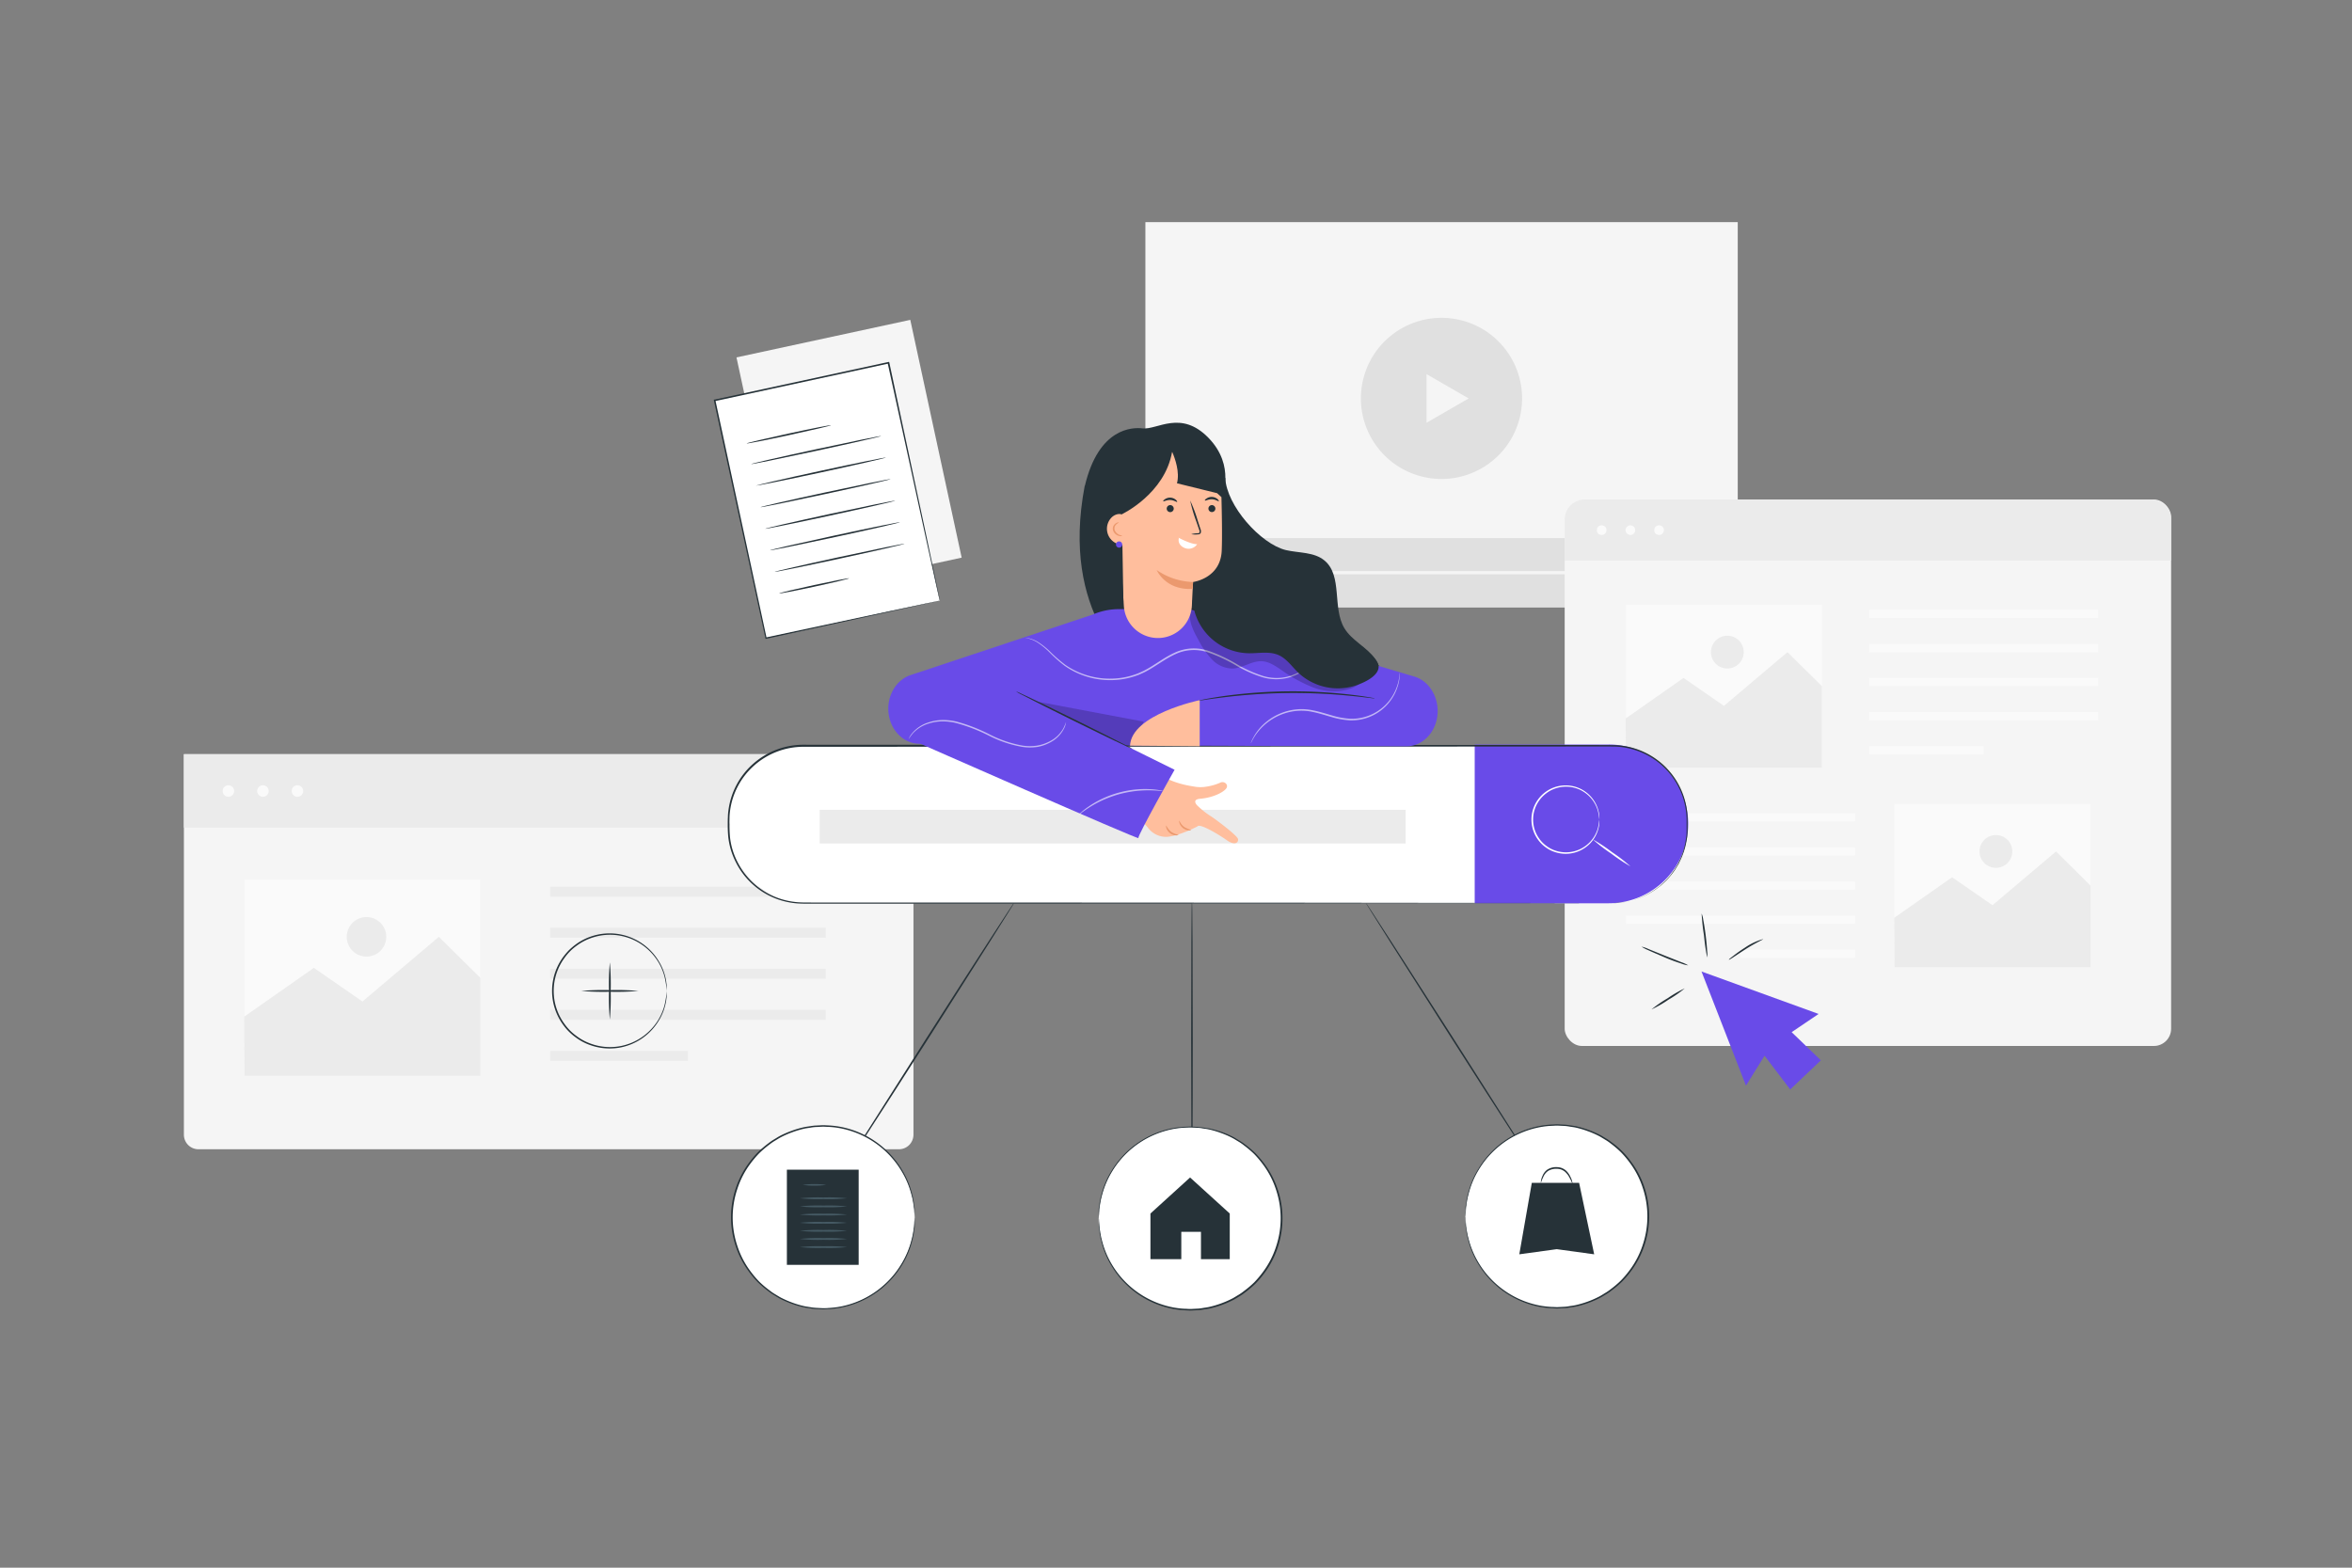 <svg xmlns="http://www.w3.org/2000/svg" viewBox="0 0 750 500"><rect x="0" y="0" width="750" height="500" fill="#808080" stroke="none"/><g id="freepik--background-complete--inject-4"><rect x="242.4" y="107.14" width="56.7" height="77.59" transform="translate(-24.71 60.45) rotate(-12.19)" style="fill:#f5f5f5"></rect><rect x="365.24" y="70.85" width="188.89" height="122.83" style="fill:#f5f5f5"></rect><circle cx="459.68" cy="127.08" r="25.7" transform="translate(229.29 544.66) rotate(-76.57)" style="fill:#e0e0e0"></circle><polygon points="468.32 127.08 461.61 130.95 454.89 134.83 454.89 127.08 454.89 119.33 461.61 123.2 468.32 127.08" style="fill:#f5f5f5"></polygon><rect x="365.24" y="171.62" width="188.89" height="22.07" style="fill:#e0e0e0"></rect><polygon points="383.59 182.65 380.87 184.23 378.14 185.8 378.14 182.65 378.14 179.51 380.87 181.08 383.59 182.65" style="fill:#f5f5f5"></polygon><rect x="399.25" y="182.15" width="139.33" height="1" style="fill:#f5f5f5"></rect><path d="M402.07,182.65a2.08,2.08,0,1,1-2.08-2.07A2.08,2.08,0,0,1,402.07,182.65Z" style="fill:#f5f5f5"></path><rect x="498.94" y="159.32" width="193.38" height="174.28" rx="5.49" style="fill:#f5f5f5"></rect><path d="M505.35,159.32H685.91a6.41,6.41,0,0,1,6.41,6.41v13.05a0,0,0,0,1,0,0H498.94a0,0,0,0,1,0,0V165.73A6.41,6.41,0,0,1,505.35,159.32Z" style="fill:#ebebeb"></path><circle cx="510.74" cy="169.08" r="1.53" style="fill:#fafafa"></circle><path d="M521.42,169.08a1.53,1.53,0,1,1-1.53-1.52A1.53,1.53,0,0,1,521.42,169.08Z" style="fill:#fafafa"></path><circle cx="529.04" cy="169.08" r="1.53" style="fill:#fafafa"></circle><rect x="596.04" y="194.47" width="73.02" height="2.64" style="fill:#fafafa"></rect><rect x="596.04" y="205.34" width="73.02" height="2.64" style="fill:#fafafa"></rect><rect x="596.04" y="216.22" width="73.02" height="2.64" style="fill:#fafafa"></rect><rect x="596.04" y="227.1" width="73.02" height="2.64" style="fill:#fafafa"></rect><rect x="596.04" y="237.97" width="36.51" height="2.64" style="fill:#fafafa"></rect><rect x="518.49" y="259.36" width="73.02" height="2.64" transform="translate(1109.99 521.37) rotate(180)" style="fill:#fafafa"></rect><rect x="518.49" y="270.24" width="73.02" height="2.64" transform="translate(1109.99 543.12) rotate(180)" style="fill:#fafafa"></rect><rect x="518.49" y="281.11" width="73.02" height="2.64" transform="translate(1109.99 564.87) rotate(180)" style="fill:#fafafa"></rect><rect x="518.49" y="291.99" width="73.02" height="2.64" transform="translate(1109.99 586.62) rotate(180)" style="fill:#fafafa"></rect><rect x="555" y="302.86" width="36.51" height="2.64" transform="translate(1146.5 608.37) rotate(180)" style="fill:#fafafa"></rect><rect x="604.12" y="256.44" width="62.49" height="51.99" style="fill:#fafafa"></rect><polygon points="604.02 292.73 622.48 279.79 635.37 288.71 655.63 271.56 666.61 282.44 666.61 308.43 604.12 308.43 604.02 292.73" style="fill:#ebebeb"></polygon><circle cx="636.45" cy="271.56" r="5.23" style="fill:#ebebeb"></circle><rect x="518.49" y="192.87" width="62.49" height="51.99" style="fill:#fafafa"></rect><polygon points="518.38 229.16 536.84 216.22 549.73 225.13 569.99 207.99 580.97 218.86 580.97 244.86 518.49 244.86 518.38 229.16" style="fill:#ebebeb"></polygon><circle cx="550.81" cy="207.99" r="5.23" style="fill:#ebebeb"></circle><path d="M58.64,240.54H291.28a0,0,0,0,1,0,0V361.9a4.65,4.65,0,0,1-4.65,4.65H63.29a4.65,4.65,0,0,1-4.65-4.65V240.54A0,0,0,0,1,58.64,240.54Z" style="fill:#f5f5f5"></path><rect x="58.64" y="240.54" width="232.64" height="23.41" style="fill:#ebebeb"></rect><circle cx="72.83" cy="252.29" r="1.84" style="fill:#fafafa"></circle><circle cx="83.84" cy="252.29" r="1.84" style="fill:#fafafa"></circle><circle cx="94.85" cy="252.29" r="1.84" style="fill:#fafafa"></circle><rect x="175.46" y="282.83" width="87.85" height="3.18" style="fill:#ebebeb"></rect><rect x="175.46" y="295.91" width="87.85" height="3.18" style="fill:#ebebeb"></rect><rect x="175.46" y="308.99" width="87.85" height="3.18" style="fill:#ebebeb"></rect><rect x="175.46" y="322.08" width="87.85" height="3.18" style="fill:#ebebeb"></rect><rect x="175.46" y="335.16" width="43.92" height="3.18" style="fill:#ebebeb"></rect><rect x="77.99" y="280.6" width="75.17" height="62.55" style="fill:#fafafa"></rect><polygon points="77.86 324.26 100.08 308.69 115.58 319.42 139.95 298.79 153.16 311.87 153.16 343.15 77.99 343.15 77.86 324.26" style="fill:#ebebeb"></polygon><path d="M123.17,298.79a6.3,6.3,0,1,1-6.29-6.3A6.3,6.3,0,0,1,123.17,298.79Z" style="fill:#ebebeb"></path></g><g><rect x="235.41" y="120.83" width="56.7" height="77.59" transform="translate(-27.75 59.28) rotate(-12.19)" style="fill:#fff"></rect><path d="M299.65,191.56l-.09-.37c-.06-.25-.14-.61-.24-1.07-.22-1-.53-2.34-.93-4.13-.79-3.63-1.95-8.9-3.42-15.57-2.91-13.34-7-32.26-11.92-54.65l.28.18-55.41,12h0l.2-.31c6.1,28.33,11.75,54.56,16.33,75.85l-.25-.17,40.27-8.58,11.21-2.37,3-.61,1-.2s-.32.09-1,.24l-2.91.65-11.14,2.46-40.35,8.83-.21,0,0-.2c-4.61-21.29-10.29-47.51-16.43-75.83l0-.26.25,0h0l55.42-12,.23,0,.05.23c4.8,22.48,8.86,41.47,11.72,54.85,1.41,6.66,2.53,11.92,3.29,15.54.38,1.78.66,3.16.86,4.1l.21,1.05A3.53,3.53,0,0,1,299.65,191.56Z" style="fill:#263238"></path><path d="M265,135.61c0,.15-6,1.56-13.41,3.17s-13.49,2.79-13.52,2.65,6-1.55,13.41-3.16S265,135.47,265,135.61Z" style="fill:#263238"></path><path d="M281,139.06c0,.14-9.24,2.26-20.69,4.73s-20.78,4.37-20.81,4.23,9.24-2.26,20.7-4.73S281,138.92,281,139.06Z" style="fill:#263238"></path><path d="M282.51,145.93c0,.14-9.23,2.26-20.69,4.74S241.05,155,241,154.9s9.23-2.26,20.69-4.74S282.48,145.79,282.51,145.93Z" style="fill:#263238"></path><path d="M284,152.81c0,.14-9.24,2.26-20.69,4.73s-20.78,4.37-20.81,4.23,9.23-2.26,20.7-4.73S284,152.67,284,152.81Z" style="fill:#263238"></path><path d="M285.48,159.68c0,.14-9.23,2.26-20.69,4.74S244,168.79,244,168.65s9.23-2.26,20.69-4.74S285.45,159.54,285.48,159.68Z" style="fill:#263238"></path><path d="M287,166.56c0,.14-9.24,2.26-20.69,4.73s-20.78,4.37-20.81,4.23,9.23-2.26,20.7-4.74S286.94,166.42,287,166.56Z" style="fill:#263238"></path><path d="M288.45,173.43c0,.14-9.23,2.26-20.69,4.74S247,182.54,247,182.4s9.23-2.26,20.69-4.74S288.42,173.29,288.45,173.43Z" style="fill:#263238"></path><path d="M270.75,184.45c0,.14-4.94,1.34-11.1,2.67s-11.18,2.29-11.21,2.15,4.94-1.33,11.1-2.66S270.72,184.31,270.75,184.45Z" style="fill:#263238"></path></g><g id="freepik--Pointer--inject-4"><polygon points="542.57 309.85 556.75 346.26 562.67 336.71 570.86 347.47 580.63 338.18 571.32 329.2 579.91 323.39 542.57 309.85" style="fill:#694BE8"></polygon><path d="M537.23,315.23a38.17,38.17,0,0,1-5.17,3.59,37.45,37.45,0,0,1-5.45,3.14,39.52,39.52,0,0,1,5.17-3.58A38.14,38.14,0,0,1,537.23,315.23Z" style="fill:#263238"></path><path d="M538.33,307.89a9.48,9.48,0,0,1-2.28-.6c-1.38-.44-3.28-1.11-5.33-2s-3.89-1.65-5.2-2.27a10.68,10.68,0,0,1-2.08-1.1,10.56,10.56,0,0,1,2.22.76l5.25,2.13,5.27,2.09A11,11,0,0,1,538.33,307.89Z" style="fill:#263238"></path><path d="M542.61,291.36a7.91,7.91,0,0,1,.52,2c.24,1.25.53,3,.77,4.93s.4,3.7.47,5a7.85,7.85,0,0,1,0,2.08,68.77,68.77,0,0,1-1-7A66.16,66.16,0,0,1,542.61,291.36Z" style="fill:#263238"></path><path d="M562.24,299.51c.06.14-2.56,1.27-5.52,3.17s-5.3,3.55-5.39,3.42.49-.54,1.41-1.25a44.48,44.48,0,0,1,3.7-2.61A19.23,19.23,0,0,1,562.24,299.51Z" style="fill:#263238"></path></g><g id="freepik--Plus--inject-4"><path d="M212.61,316.05a29.6,29.6,0,0,0-.67-4.41,17.62,17.62,0,0,0-2-4.78,18.12,18.12,0,0,0-4.59-5.09,17.93,17.93,0,0,0-17-2.54,17.17,17.17,0,0,0-4.53,2.44,16.28,16.28,0,0,0-3.78,3.81,17.79,17.79,0,0,0,0,21.14,16.5,16.5,0,0,0,3.78,3.8,16.89,16.89,0,0,0,4.53,2.44,17.93,17.93,0,0,0,17-2.54,18.23,18.23,0,0,0,4.59-5.08,17.66,17.66,0,0,0,2-4.79,29.59,29.59,0,0,0,.67-4.4s0,.1,0,.29l0,.87a7.68,7.68,0,0,1-.12,1.4,12.09,12.09,0,0,1-.34,1.89,17,17,0,0,1-2,4.88,18.34,18.34,0,0,1-12.32,8.7,18.42,18.42,0,0,1-9.65-.77,17,17,0,0,1-4.65-2.49,16.92,16.92,0,0,1-3.9-3.9,18.27,18.27,0,0,1,0-21.75,23.12,23.12,0,0,1,1.81-2.13,22,22,0,0,1,2.09-1.77,17.58,17.58,0,0,1,4.65-2.49,18.31,18.31,0,0,1,9.65-.76,18.29,18.29,0,0,1,12.32,8.69,17.12,17.12,0,0,1,2,4.88,12.09,12.09,0,0,1,.34,1.89,7.85,7.85,0,0,1,.12,1.41l0,.86C212.62,316,212.61,316.05,212.61,316.05Z" style="fill:#263238"></path><path d="M194.46,325.16a81.06,81.06,0,0,1-.26-9.11,81.06,81.06,0,0,1,.26-9.11,76.87,76.87,0,0,1,.27,9.11A76.87,76.87,0,0,1,194.46,325.16Z" style="fill:#263238"></path><path d="M203.57,316.05a80.8,80.8,0,0,1-9.1.26,80.91,80.91,0,0,1-9.11-.26,78.16,78.16,0,0,1,9.11-.26A78.06,78.06,0,0,1,203.57,316.05Z" style="fill:#263238"></path></g><g id="freepik--search-engine--inject-4"><path d="M491,374.69c-.12.07-12.68-19.35-28.05-43.39s-27.74-43.6-27.62-43.67S448,307,463.34,331,491.07,374.61,491,374.69Z" style="fill:#263238"></path><circle cx="496.41" cy="387.96" r="29.15" style="fill:#fff"></circle><path d="M467.26,388s0-.16,0-.47,0-.8.05-1.39c0-.31,0-.65,0-1s.1-.78.16-1.22a21.64,21.64,0,0,1,.57-3,27.59,27.59,0,0,1,3.18-7.82A29.34,29.34,0,0,1,491,359.11a28.06,28.06,0,0,1,3.71-.44c.63,0,1.27-.09,1.91-.08l1.95.1a13.19,13.19,0,0,1,2,.21c.65.1,1.32.18,2,.31a32.86,32.86,0,0,1,7.75,2.82c.62.34,1.22.73,1.84,1.09a15.05,15.05,0,0,1,1.77,1.22,26.58,26.58,0,0,1,6.22,6.24,28.06,28.06,0,0,1,4.21,8.09,29.18,29.18,0,0,1,0,18.56,28.55,28.55,0,0,1-4.21,8.11,33.87,33.87,0,0,1-2.89,3.4,31.85,31.85,0,0,1-3.34,2.83,15.05,15.05,0,0,1-1.77,1.22c-.62.37-1.22.76-1.84,1.09a30.08,30.08,0,0,1-3.83,1.68,31.31,31.31,0,0,1-3.93,1.14c-.65.14-1.32.21-2,.32a13.19,13.19,0,0,1-2,.21l-1.95.09c-.64,0-1.28-.05-1.91-.08a26.81,26.81,0,0,1-3.72-.44,29.38,29.38,0,0,1-19.73-13.88,27.82,27.82,0,0,1-3.18-7.82,22.19,22.19,0,0,1-.57-3c-.06-.45-.13-.85-.16-1.23s0-.71,0-1c0-.59,0-1.05-.05-1.39s0-.47,0-.47,0,.16.05.47.05.79.09,1.38l.07,1c0,.37.12.78.18,1.22a22.67,22.67,0,0,0,.62,3,27.71,27.71,0,0,0,3.23,7.72,29.14,29.14,0,0,0,19.56,13.61,27.51,27.51,0,0,0,3.66.42c.63,0,1.25.08,1.89.07l1.91-.1a12.52,12.52,0,0,0,1.93-.21c.65-.11,1.3-.18,1.95-.32a31.83,31.83,0,0,0,3.85-1.13,30.63,30.63,0,0,0,3.77-1.66c.61-.33,1.2-.72,1.8-1.08a14.66,14.66,0,0,0,1.75-1.2,30.55,30.55,0,0,0,3.27-2.79,31.59,31.59,0,0,0,2.84-3.35,28,28,0,0,0,4.13-8,28.72,28.72,0,0,0,0-18.23,28,28,0,0,0-4.13-8,31.5,31.5,0,0,0-2.83-3.35,33,33,0,0,0-3.27-2.79,14.66,14.66,0,0,0-1.75-1.2c-.6-.36-1.19-.74-1.8-1.08a29.12,29.12,0,0,0-3.77-1.65,30.18,30.18,0,0,0-3.85-1.14c-.65-.13-1.3-.21-1.95-.31a12.54,12.54,0,0,0-1.93-.22l-1.91-.1c-.63,0-1.26.06-1.89.08a25.63,25.63,0,0,0-3.65.42,29,29,0,0,0-19.57,13.61,27.59,27.59,0,0,0-3.23,7.72,22,22,0,0,0-.62,3c-.06.44-.14.84-.18,1.22s-.05.71-.07,1c0,.59-.07,1-.09,1.39S467.26,388,467.26,388Z" style="fill:#263238"></path><polygon points="488.46 377.25 484.47 400.05 496.41 398.41 508.35 400.05 503.54 377.25 488.46 377.25" style="fill:#263238"></polygon><path d="M501.45,377.55c-.09,0-.33-.82-1-2a6.37,6.37,0,0,0-1.43-1.85,4.79,4.79,0,0,0-1.17-.68,4.42,4.42,0,0,0-1.43-.24,5,5,0,0,0-2.72.65,4.34,4.34,0,0,0-1.49,1.75c-.6,1.22-.8,2.07-.89,2.05a5.5,5.5,0,0,1,.56-2.21,4.43,4.43,0,0,1,1.56-2,5.15,5.15,0,0,1,3-.77,4.73,4.73,0,0,1,1.6.29,4.57,4.57,0,0,1,1.3.79,6.22,6.22,0,0,1,1.45,2.05A5.7,5.7,0,0,1,501.45,377.55Z" style="fill:#263238"></path><path d="M380.09,376.64c-.15,0-.26-20.07-.26-44.83s.11-44.83.26-44.83.26,20.06.26,44.83S380.23,376.64,380.09,376.64Z" style="fill:#263238"></path><circle cx="379.49" cy="388.61" r="29.15" style="fill:#fff"></circle><path d="M350.34,388.61s0-.16,0-.47,0-.8,0-1.39c0-.31,0-.65,0-1s.11-.78.17-1.22a19.29,19.29,0,0,1,.57-3,27.52,27.52,0,0,1,3.18-7.82,29.28,29.28,0,0,1,19.73-13.89,28.27,28.27,0,0,1,3.71-.44c.64,0,1.28-.08,1.92-.08l1.94.1a12.91,12.91,0,0,1,2,.21c.66.1,1.32.18,2,.31A31.22,31.22,0,0,1,389.5,361a30.77,30.77,0,0,1,3.84,1.67c.62.34,1.22.73,1.83,1.09A16.49,16.49,0,0,1,397,365a35.47,35.47,0,0,1,3.34,2.83,33.7,33.7,0,0,1,2.88,3.41,28.62,28.62,0,0,1,4.21,8.1,29.09,29.09,0,0,1,0,18.56,28.12,28.12,0,0,1-4.21,8.1,32.51,32.51,0,0,1-2.88,3.4,34,34,0,0,1-3.34,2.83,15.16,15.16,0,0,1-1.78,1.22c-.61.37-1.21.76-1.83,1.09a30.84,30.84,0,0,1-3.84,1.68,31.17,31.17,0,0,1-3.92,1.14c-.66.14-1.32.21-2,.32a12.91,12.91,0,0,1-2,.21l-1.94.09c-.65,0-1.28-.05-1.92-.08a26.48,26.48,0,0,1-3.71-.44,29.32,29.32,0,0,1-19.73-13.88,27.52,27.52,0,0,1-3.18-7.82,19.5,19.5,0,0,1-.57-3c-.06-.45-.13-.85-.17-1.23s0-.71,0-1c0-.59,0-1.05,0-1.39s0-.47,0-.47a4.37,4.37,0,0,1,.05.47c0,.33.06.79.1,1.38q0,.46.06,1c0,.37.12.78.19,1.22a22.5,22.5,0,0,0,.61,3,28.08,28.08,0,0,0,3.24,7.72A29.14,29.14,0,0,0,374.15,417a27.51,27.51,0,0,0,3.66.42c.62,0,1.25.08,1.88.07l1.92-.1a12.79,12.79,0,0,0,1.93-.21c.64-.11,1.3-.18,1.94-.32a30.26,30.26,0,0,0,3.86-1.13,30.63,30.63,0,0,0,3.77-1.66c.61-.33,1.19-.72,1.8-1.07a15.91,15.91,0,0,0,1.74-1.21,31.74,31.74,0,0,0,3.28-2.78,32.85,32.85,0,0,0,2.83-3.36,27.88,27.88,0,0,0,4.13-8,28.63,28.63,0,0,0,0-18.23,28,28,0,0,0-4.13-8,33.84,33.84,0,0,0-2.83-3.35,33.15,33.15,0,0,0-3.28-2.79,14.55,14.55,0,0,0-1.74-1.2c-.61-.36-1.19-.74-1.8-1.07a27.87,27.87,0,0,0-3.77-1.66,30.32,30.32,0,0,0-3.86-1.14c-.64-.13-1.3-.21-1.94-.31a11.51,11.51,0,0,0-1.93-.21l-1.91-.1c-.64,0-1.27.05-1.89.07a25.94,25.94,0,0,0-3.66.42,29.14,29.14,0,0,0-19.56,13.61,28,28,0,0,0-3.24,7.72,21.89,21.89,0,0,0-.61,3c-.07.44-.15.84-.19,1.22s0,.71-.06,1c0,.59-.07,1.05-.1,1.39A4.37,4.37,0,0,1,350.34,388.61Z" style="fill:#263238"></path><polygon points="379.49 375.55 366.85 387.04 366.85 401.61 376.69 401.61 376.69 392.88 382.96 392.88 382.96 401.61 392.14 401.61 392.14 387.04 379.49 375.55" style="fill:#263238"></polygon><path d="M267.25,375.7c-.12-.07,12.43-19.92,28-44.31s28.35-44.12,28.47-44-12.43,19.91-28,44.32S267.37,375.78,267.25,375.7Z" style="fill:#263238"></path><circle cx="262.53" cy="388.24" r="29.15" style="fill:#fff"></circle><path d="M291.68,388.24a4.37,4.37,0,0,1-.05-.47c0-.34-.06-.8-.1-1.39,0-.3,0-.64-.06-1s-.12-.78-.19-1.22a20.48,20.48,0,0,0-.61-3,27.65,27.65,0,0,0-3.24-7.72,29.14,29.14,0,0,0-19.56-13.61,25.94,25.94,0,0,0-3.66-.42c-.62,0-1.25-.08-1.88-.07l-1.92.1a11.62,11.62,0,0,0-1.93.21c-.64.1-1.3.18-1.94.31a30.32,30.32,0,0,0-3.86,1.14,29,29,0,0,0-3.77,1.66c-.61.33-1.19.71-1.8,1.07a15.4,15.4,0,0,0-1.74,1.2,34.33,34.33,0,0,0-3.28,2.79,33.84,33.84,0,0,0-2.83,3.35,28,28,0,0,0-4.13,8,28.63,28.63,0,0,0,0,18.23,27.88,27.88,0,0,0,4.13,8,32.85,32.85,0,0,0,2.83,3.36,31.74,31.74,0,0,0,3.28,2.78,14.64,14.64,0,0,0,1.74,1.21c.61.35,1.19.74,1.8,1.07a32,32,0,0,0,3.77,1.66,28.72,28.72,0,0,0,3.86,1.13c.64.14,1.3.21,1.94.32a12.79,12.79,0,0,0,1.93.21l1.92.1c.63,0,1.26,0,1.88-.07a27.13,27.13,0,0,0,3.66-.42,29.07,29.07,0,0,0,19.56-13.61,27.77,27.77,0,0,0,3.24-7.72,21,21,0,0,0,.61-3c.07-.44.15-.85.19-1.22l.06-1c0-.59.08-1,.1-1.38a4.37,4.37,0,0,1,.05-.47s0,.16,0,.47,0,.8,0,1.39c0,.31,0,.65,0,1s-.11.79-.17,1.23a20.62,20.62,0,0,1-.56,3,27.58,27.58,0,0,1-3.19,7.82A29.32,29.32,0,0,1,268,417.08a26.48,26.48,0,0,1-3.71.44c-.63,0-1.27.09-1.92.08l-1.94-.09a12.91,12.91,0,0,1-2-.21c-.66-.11-1.32-.18-2-.32a31.17,31.17,0,0,1-3.92-1.14,30.84,30.84,0,0,1-3.84-1.68c-.62-.33-1.22-.72-1.83-1.09a15.16,15.16,0,0,1-1.78-1.22,34,34,0,0,1-3.34-2.83,32.51,32.51,0,0,1-2.88-3.4,28.62,28.62,0,0,1-4.21-8.1,29.09,29.09,0,0,1,0-18.56,28.62,28.62,0,0,1,4.21-8.1,33.79,33.79,0,0,1,2.89-3.41,34.14,34.14,0,0,1,3.33-2.83,16.49,16.49,0,0,1,1.78-1.22c.62-.36,1.21-.75,1.83-1.09a30.77,30.77,0,0,1,3.84-1.67,29.58,29.58,0,0,1,3.92-1.14c.66-.14,1.32-.22,2-.32a12.91,12.91,0,0,1,2-.21l1.94-.1c.65,0,1.28.06,1.92.08a28.06,28.06,0,0,1,3.71.44,29.28,29.28,0,0,1,19.73,13.89,27.58,27.58,0,0,1,3.19,7.82,20.38,20.38,0,0,1,.56,3c.06.44.14.85.17,1.22s0,.72,0,1c0,.59,0,1.05,0,1.39S291.68,388.24,291.68,388.24Z" style="fill:#263238"></path><rect x="250.92" y="373.06" width="22.89" height="30.35" style="fill:#263238"></rect><path d="M263.47,377.91a27.25,27.25,0,0,1-7.51,0,27.25,27.25,0,0,1,7.51,0Z" style="fill:#455a64"></path><path d="M270.1,382.18a55.33,55.33,0,0,1-7.52.26,55.12,55.12,0,0,1-7.51-.26,55.12,55.12,0,0,1,7.51-.26A55.33,55.33,0,0,1,270.1,382.18Z" style="fill:#455a64"></path><path d="M270.1,384.78a55.33,55.33,0,0,1-7.52.26,55.12,55.12,0,0,1-7.51-.26,52.28,52.28,0,0,1,7.51-.27A52.48,52.48,0,0,1,270.1,384.78Z" style="fill:#455a64"></path><path d="M270.1,387.37a55.33,55.33,0,0,1-7.52.26,55.12,55.12,0,0,1-7.51-.26,55.12,55.12,0,0,1,7.51-.26A55.33,55.33,0,0,1,270.1,387.37Z" style="fill:#455a64"></path><path d="M270.1,390a55.33,55.33,0,0,1-7.52.26,55.12,55.12,0,0,1-7.51-.26,52.28,52.28,0,0,1,7.51-.27A52.48,52.48,0,0,1,270.1,390Z" style="fill:#455a64"></path><path d="M270.1,392.56a55.33,55.33,0,0,1-7.52.26,55.12,55.12,0,0,1-7.51-.26,55.12,55.12,0,0,1,7.51-.26A55.33,55.33,0,0,1,270.1,392.56Z" style="fill:#455a64"></path><path d="M270.1,395.15a52.48,52.48,0,0,1-7.52.27,52.28,52.28,0,0,1-7.51-.27,55.12,55.12,0,0,1,7.51-.26A55.33,55.33,0,0,1,270.1,395.15Z" style="fill:#455a64"></path><path d="M270.1,397.75a55.33,55.33,0,0,1-7.52.26,55.12,55.12,0,0,1-7.51-.26,55.12,55.12,0,0,1,7.51-.26A55.33,55.33,0,0,1,270.1,397.75Z" style="fill:#455a64"></path><rect x="232.32" y="237.9" width="305.65" height="50.19" rx="23.79" style="fill:#fff"></rect><path d="M470.25,237.45v50.64H513a25.33,25.33,0,0,0,25.33-25.32h0A25.32,25.32,0,0,0,513,237.45Z" style="fill:#694BE8"></path><path d="M510,261.36a23.22,23.22,0,0,0-.43-2.58,10.68,10.68,0,0,0-3.9-5.77,10.46,10.46,0,0,0-9.92-1.46A9.8,9.8,0,0,0,493.1,253a10.34,10.34,0,0,0-2.21,2.22,10.43,10.43,0,0,0,0,12.34,9.7,9.7,0,0,0,2.21,2.22,9.83,9.83,0,0,0,2.64,1.43A10.58,10.58,0,0,0,509.56,264a23.13,23.13,0,0,0,.43-2.59,8.37,8.37,0,0,1-.24,2.64,10.65,10.65,0,0,1-3.87,6,10.8,10.8,0,0,1-10.3,1.62,10.08,10.08,0,0,1-2.78-1.48,10.42,10.42,0,0,1-2.32-2.32,10.89,10.89,0,0,1,0-12.94,10.9,10.9,0,0,1,5.1-3.8,10.92,10.92,0,0,1,5.73-.44,10.77,10.77,0,0,1,8.44,8.08A8.31,8.31,0,0,1,510,261.36Z" style="fill:#fff"></path><path d="M519.92,276.32a55.27,55.27,0,0,1-6.16-4.09,52.84,52.84,0,0,1-5.86-4.52,53.61,53.61,0,0,1,6.16,4.09A52.84,52.84,0,0,1,519.92,276.32Z" style="fill:#fff"></path><rect x="261.38" y="258.29" width="186.85" height="10.74" style="fill:#ebebeb"></rect><path d="M514.18,288.09s.59,0,1.73-.11a15.79,15.79,0,0,0,2.11-.27,21.74,21.74,0,0,0,2.87-.65,24.08,24.08,0,0,0,7.32-3.68l1-.74c.32-.28.63-.58.95-.87a20.55,20.55,0,0,0,1.9-1.94c.65-.68,1.16-1.51,1.78-2.3l.78-1.29.4-.67.34-.71a23,23,0,0,0,2.1-6.32c.08-.58.17-1.17.26-1.76s.07-1.21.1-1.82c0-1.22,0-2.5,0-3.78a23.65,23.65,0,0,0-22.91-23.08c-6.82-.06-14.06,0-21.64,0l-237.15.08a23.69,23.69,0,0,0-15.6,5.94,23.34,23.34,0,0,0-7.73,14.56,17.86,17.86,0,0,0-.17,2.08c0,.69-.05,1.39,0,2.09a41,41,0,0,0,.16,4.17,22.78,22.78,0,0,0,2.37,7.88,23.7,23.7,0,0,0,11.63,11,24,24,0,0,0,7.8,1.87c1.33.09,2.68.08,4,.08h50.76l106.62.06,71.87.08,19.55.05,5.08,0,1.73,0-1.73,0-5.08,0-19.55.05-71.87.08-106.62.06H258.57c-1.35,0-2.69,0-4.06-.08a23.88,23.88,0,0,1-19.86-13.15,23.26,23.26,0,0,1-2.42-8.05,39.89,39.89,0,0,1-.17-4.23c0-.7,0-1.4.05-2.11a16.83,16.83,0,0,1,.17-2.13,23.83,23.83,0,0,1,7.89-14.88,24.24,24.24,0,0,1,16-6.07l237.15.08c7.59,0,14.81,0,21.65.05a23.92,23.92,0,0,1,23.15,23.4c0,1.3,0,2.56,0,3.8,0,.62-.07,1.23-.11,1.83s-.18,1.2-.27,1.78a23,23,0,0,1-2.14,6.37l-.34.72-.41.66c-.27.45-.53.88-.8,1.31a28.65,28.65,0,0,1-1.8,2.3,18.6,18.6,0,0,1-1.91,1.95c-.33.3-.65.6-1,.87l-1,.75a24,24,0,0,1-7.38,3.65,21.6,21.6,0,0,1-2.89.63,15.06,15.06,0,0,1-2.12.24C514.77,288.08,514.18,288.09,514.18,288.09Z" style="fill:#263238"></path></g><g id="freepik--Character--inject-4"><path d="M381.75,256.89c-.91-1.06-1-2,1.05-2.14,4.51-.41,7.83-2.38,8.36-3.52s-.91-2.25-2.13-1.57a17.06,17.06,0,0,1-4.39,1.24,11,11,0,0,1-3.67,0c-1.05-.16-2-.34-2.8-.51,0,0-4.77-1-6.83-2.64l-10.1,10.79,4.74,5.35a7.17,7.17,0,0,0,6.32,3c4.06-.4,9.53-3.31,9.53-3.31.74-1.14,7.28,2.9,9.39,4.41s3.66,1.13,3.58-.32c-.05-1-6.39-5.78-8.51-7.23a26.46,26.46,0,0,1-4.54-3.58" style="fill:#ffbe9d"></path><path d="M375.82,266.26c0,.07-.29.19-.82.18a3.48,3.48,0,0,1-3.06-2.32c-.16-.49-.11-.82-.05-.83a6.73,6.73,0,0,0,1.55,2A6.65,6.65,0,0,0,375.82,266.26Z" style="fill:#eb996e"></path><path d="M379.82,264.69c0,.06-.29.17-.79.14a3.45,3.45,0,0,1-2.91-2.27c-.15-.47-.12-.78-.06-.79s.42,1.11,1.51,1.94A7.9,7.9,0,0,0,379.82,264.69Z" style="fill:#eb996e"></path><path d="M390.71,152.43c.42,8.86,11.23,21,19.27,23,4.22,1,9.08.55,12.43,3.39,5.75,4.87,2.39,15,6.26,21.5,2.38,4,7.11,6,9.79,9.79,4.45,6.34,1.46,15.92-4.61,20.64s-14.17,5.62-21.78,5.42c-16.75-.43-33.9-5.75-46-17.62-5.69-5.58-27.94-22.79-20.18-63.6" style="fill:#263238"></path><path d="M451.15,215.83l-63.67-18.9a40.52,40.52,0,0,0-9.27-2.79l-21.5.14a20.87,20.87,0,0,0-8.25,1.73l-57.95,19.25c-4.29,1.36-7.25,5.76-7.25,10.77h0c0,6.17,4.45,11.18,9.94,11.18H320l-.11.39,93.08.35v0l35.53.07c5.49,0,9.94-5.05,9.94-11.29C458.4,221.65,455.44,217.2,451.15,215.83Z" style="fill:#694BE8"></path><path d="M438.39,222.72a2.82,2.82,0,0,1-.58,0l-1.64-.19c-1.42-.18-3.48-.41-6-.65a184.8,184.8,0,0,0-20-.84,187.2,187.2,0,0,0-19.94,1.36c-2.54.31-4.6.59-6,.81l-1.64.23a3,3,0,0,1-.57.05,1.94,1.94,0,0,1,.55-.15l1.62-.33c1.41-.28,3.46-.62,6-1a162.61,162.61,0,0,1,20-1.51,160.76,160.76,0,0,1,20,1c2.55.29,4.61.58,6,.82l1.63.28A2.08,2.08,0,0,1,438.39,222.72Z" style="fill:#263238"></path><g style="opacity:0.6"><path d="M423.45,207.25a.87.87,0,0,1-.18.21l-.56.59c-.5.51-1.24,1.27-2.25,2.19a36.86,36.86,0,0,1-3.87,3.11,19,19,0,0,1-5.95,2.84,15.28,15.28,0,0,1-7.95-.16,39.75,39.75,0,0,1-8.38-3.7,50,50,0,0,0-9.07-4.25,13.94,13.94,0,0,0-10.37.53c-3.35,1.51-6.2,3.81-9.31,5.47-.77.43-1.59.76-2.38,1.12a25.07,25.07,0,0,1-2.45.81,23.42,23.42,0,0,1-4.9.85,25.27,25.27,0,0,1-16.29-4.48,44.5,44.5,0,0,1-4.92-4.37,23.85,23.85,0,0,0-3.81-3.11,10.27,10.27,0,0,0-3.9-1.46,5.91,5.91,0,0,1,1.09.12,9.42,9.42,0,0,1,2.92,1.16,23.82,23.82,0,0,1,3.9,3.08,45.14,45.14,0,0,0,4.93,4.28,25,25,0,0,0,16.05,4.3,23.25,23.25,0,0,0,4.8-.84,24,24,0,0,0,2.39-.81c.77-.35,1.57-.67,2.32-1.1,3.07-1.63,5.91-3.94,9.35-5.5a14.49,14.49,0,0,1,10.73-.54,50.16,50.16,0,0,1,9.15,4.32,39.76,39.76,0,0,0,8.26,3.7,14.88,14.88,0,0,0,7.75.22,19.06,19.06,0,0,0,5.88-2.72,37.27,37.27,0,0,0,3.89-3c1-.89,1.79-1.62,2.32-2.1l.59-.56C423.37,207.3,423.44,207.24,423.45,207.25Z" style="fill:#fff"></path></g><g style="opacity:0.2"><polygon points="324.51 222.59 364.76 230.18 360.11 237.75 358.88 237.77 324.51 222.59"></polygon></g><g style="opacity:0.6"><path d="M446.34,214.64a2.86,2.86,0,0,1,0,.61,13.82,13.82,0,0,1-.18,1.76,15.41,15.41,0,0,1-15.69,12.74,25.72,25.72,0,0,1-6-1.1c-2-.57-3.95-1.2-5.86-1.58a16.72,16.72,0,0,0-5.56-.29A18,18,0,0,0,400,235l-.52.87q-.19.38-.33.66a2.69,2.69,0,0,1-.31.54,4,4,0,0,1,.21-.58c.09-.2.18-.43.29-.69l.49-.9a16.6,16.6,0,0,1,4.26-4.9A17.9,17.9,0,0,1,413,226.3a17.36,17.36,0,0,1,5.72.27c1.95.38,3.9,1,5.91,1.58a25.54,25.54,0,0,0,5.91,1.09,15.26,15.26,0,0,0,12.94-6.41A15.86,15.86,0,0,0,446,217C446.29,215.49,446.28,214.63,446.34,214.64Z" style="fill:#fff"></path></g><path d="M290.56,235.92S363.32,268,363,267.29s11.55-21.78,11.55-21.78l-58.95-29.14Z" style="fill:#694BE8"></path><path d="M324,220.53a10.67,10.67,0,0,1,1.5.63l4,1.89c3.38,1.61,8,3.87,13.13,6.4s9.73,4.84,13.06,6.54l3.93,2a9.78,9.78,0,0,1,1.41.81,9,9,0,0,1-1.5-.62l-4-1.89c-3.37-1.61-8-3.87-13.13-6.4s-9.73-4.84-13.06-6.54l-3.93-2A10.59,10.59,0,0,1,324,220.53Z" style="fill:#263238"></path><g style="opacity:0.6"><path d="M339.94,230.27a6.27,6.27,0,0,1-.68,2.16,10.18,10.18,0,0,1-4.34,4.34,13.47,13.47,0,0,1-4,1.44,16.16,16.16,0,0,1-4.92,0,36.88,36.88,0,0,1-10.61-3.56A56.05,56.05,0,0,0,305,230.63a18.29,18.29,0,0,0-4.76-.55,14.84,14.84,0,0,0-4.12.7,11.18,11.18,0,0,0-5.08,3.18,21,21,0,0,0-1.31,1.8,6.64,6.64,0,0,1,1.16-1.93,11,11,0,0,1,5.12-3.4,14.94,14.94,0,0,1,4.21-.78,18.28,18.28,0,0,1,4.89.52,53.68,53.68,0,0,1,10.43,4.06A37.68,37.68,0,0,0,326,237.79a15.61,15.61,0,0,0,4.78,0,13.34,13.34,0,0,0,3.94-1.34,10.26,10.26,0,0,0,4.33-4.1A16.67,16.67,0,0,0,339.94,230.27Z" style="fill:#fff"></path></g><g style="opacity:0.6"><path d="M370.83,252.28c0,.09-1.61-.17-4.21-.22a36.55,36.55,0,0,0-4.55.24,37.92,37.92,0,0,0-5.47,1.08,38.51,38.51,0,0,0-5.22,1.94,37.16,37.16,0,0,0-4,2.19c-2.19,1.4-3.41,2.47-3.47,2.39a4.51,4.51,0,0,1,.81-.8,24.08,24.08,0,0,1,2.46-1.89,30.43,30.43,0,0,1,4-2.32A32.47,32.47,0,0,1,362,251.82a31,31,0,0,1,4.62-.12,22.5,22.5,0,0,1,3.09.32A4.25,4.25,0,0,1,370.83,252.28Z" style="fill:#fff"></path></g><g style="opacity:0.2"><path d="M379.8,194c-1.2,3.36.6,7,2.36,10.1a27.39,27.39,0,0,0,4.22,6.13,9.22,9.22,0,0,0,6.61,3c3.27-.11,6.19-2.52,9.46-2.33,2.22.13,4.16,1.44,6,2.68a47.57,47.57,0,0,0,10.08,5.59,18.17,18.17,0,0,0,11.34.71,11.31,11.31,0,0,0,7.85-7.77"></path></g><path d="M380.07,193.08c.17-3.92.38-7.46.38-7.46s8.76-1.11,9.13-10-.51-29.51-.51-29.51L373,138.33l-17.33,14,2.71,41a10.89,10.89,0,0,0,11.37,10.15h0A10.87,10.87,0,0,0,380.07,193.08Z" style="fill:#ffbe9d"></path><path d="M387.56,162.22a1.11,1.11,0,1,1-1.13-1.12A1.13,1.13,0,0,1,387.56,162.22Z" style="fill:#263238"></path><path d="M388.64,159.84c-.14.15-1-.56-2.17-.6s-2.09.56-2.22.4.08-.35.47-.63a2.84,2.84,0,0,1,1.78-.52,3,3,0,0,1,1.73.67C388.59,159.48,388.71,159.77,388.64,159.84Z" style="fill:#263238"></path><path d="M374.28,162.22a1.12,1.12,0,1,1-1.14-1.12A1.13,1.13,0,0,1,374.28,162.22Z" style="fill:#263238"></path><path d="M375.36,160.07c-.14.15-1-.56-2.18-.6s-2.09.56-2.21.4.08-.35.47-.63a2.83,2.83,0,0,1,1.77-.52,2.87,2.87,0,0,1,1.73.68C375.31,159.71,375.43,160,375.36,160.07Z" style="fill:#263238"></path><path d="M379.86,170.38a7.81,7.81,0,0,1,2-.3c.3,0,.6-.07.65-.29a1.76,1.76,0,0,0-.19-1c-.27-.81-.56-1.65-.87-2.54a47,47,0,0,1-1.93-6.62,45.38,45.38,0,0,1,2.42,6.45c.29.89.57,1.74.83,2.55a2,2,0,0,1,.14,1.29.77.77,0,0,1-.51.46,2.07,2.07,0,0,1-.52.06A7.51,7.51,0,0,1,379.86,170.38Z" style="fill:#263238"></path><path d="M375.92,171.61c-1.22-.8,3.39,2,5.83,1.95a3.28,3.28,0,0,1-3.95,1.23C375.22,173.72,375.92,171.61,375.92,171.61Z" style="fill:#fff"></path><path d="M380.45,185.62a21.38,21.38,0,0,1-11.59-3.8s2.73,6.51,11.44,6Z" style="fill:#eb996e"></path><path d="M346.22,161.1h0c0,7.73-2.05,28.18,12,31L357.75,164s13.65-6.44,16-19.85l.08.08c.87,2,2.43,6.37,1.48,9.91l12.79,3.15,1.47,1.34s4.55-10-4.23-19-16.29-2.49-21-3c-3.13-.38-14-.31-18.41,18.39Z" style="fill:#263238"></path><path d="M358.1,164.27c-1.19-.74-2.82-.13-3.76.9a5.13,5.13,0,0,0,5.11,8.43" style="fill:#ffbe9d"></path><path d="M357.83,170.93c0,.06-.4.13-1,0a2.71,2.71,0,0,1-1.87-1.66,2,2,0,0,1,.06-1.46,2.13,2.13,0,0,1,.76-.89c.56-.36,1-.33,1-.27s-.35.19-.77.57a1.73,1.73,0,0,0-.54,1.88,2.64,2.64,0,0,0,1.5,1.48C357.46,170.78,357.83,170.85,357.83,170.93Z" style="fill:#eb996e"></path><path d="M356.66,172.69a1,1,0,1,0,.39,0" style="fill:#694BE8"></path><path d="M382.56,238V223.31s-21.81,4.52-22.21,14.51Z" style="fill:#ffbe9d"></path><path d="M380.29,191.53a18.3,18.3,0,0,0,17.9,16.82c3.22.05,6.61-.71,9.55.6,2.56,1.15,4.21,3.62,6.22,5.57a18.43,18.43,0,0,0,18.28,4.14c2.65-.89,6.84-2.79,7.33-5.53.38-2.09-2.18-4.17-3.68-5.66a18.56,18.56,0,0,0-5.37-3.36c-15.54-7.3-32.21-12.6-49.35-13.51" style="fill:#263238"></path></g></svg>